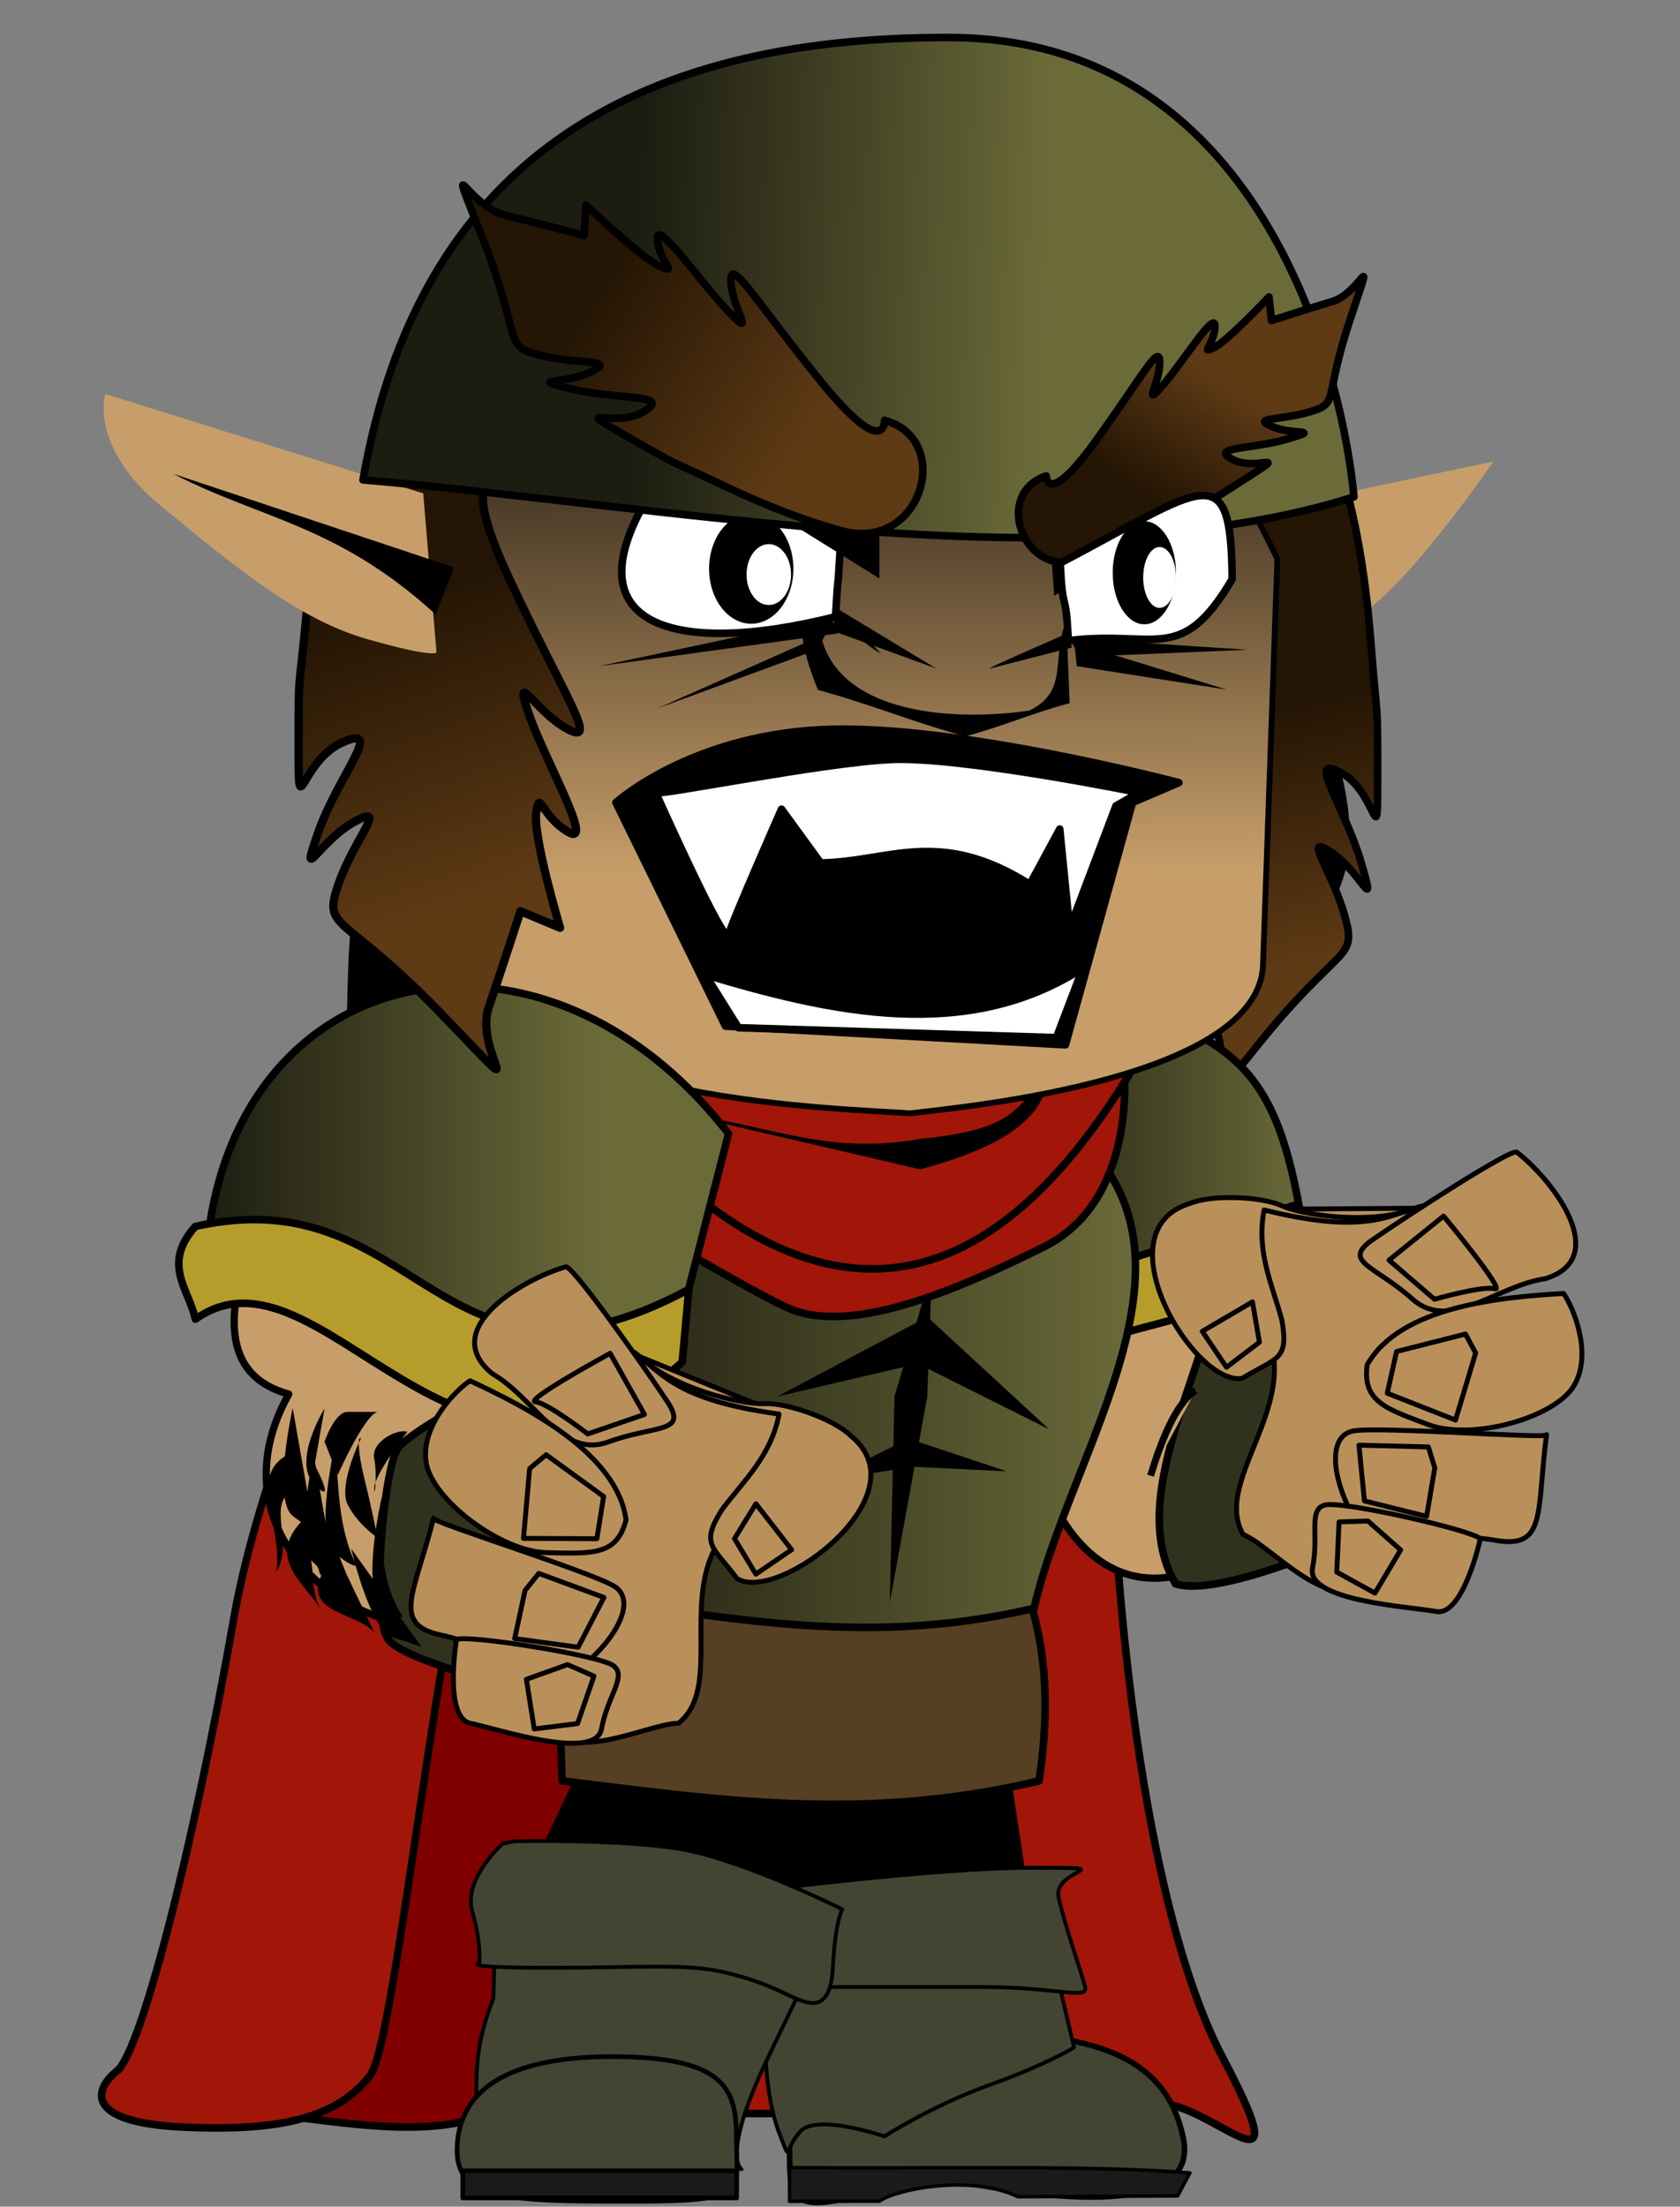 <?xml version="1.0"?>
<svg xmlns:rdf="http://www.w3.org/1999/02/22-rdf-syntax-ns#" xmlns="http://www.w3.org/2000/svg" xmlns:cc="http://web.resource.org/cc/" xmlns:xlink="http://www.w3.org/1999/xlink" xmlns:dc="http://purl.org/dc/elements/1.1/" xmlns:svg="http://www.w3.org/2000/svg" id="svg2" viewBox="0 0 222.23 291.88" version="1.0">
  <rect x="0" y="0" width="222.23" height="291.88" fill="#808080" stroke="none"/>
  <defs id="defs4">
    <linearGradient id="linearGradient3263">
      <stop id="stop3265" stop-color="#1c1c11" offset="0"/>
      <stop id="stop3267" stop-color="#6b6b3a" offset="1"/>
    </linearGradient>
    <linearGradient id="linearGradient2639">
      <stop id="stop2641" stop-color="#241504" offset="0"/>
      <stop id="stop2643" stop-color="#5e3a15" offset="1"/>
    </linearGradient>
    <linearGradient id="linearGradient2517" y2="514.99" xlink:href="#linearGradient2639" gradientUnits="userSpaceOnUse" x2="-96.692" gradientTransform="matrix(.681 -.732 -.732 -.681 605.93 331.4)" y1="511.92" x1="-114.32"/>
    <linearGradient id="linearGradient2521" y2="514.03" xlink:href="#linearGradient2639" gradientUnits="userSpaceOnUse" x2="-157.58" gradientTransform="matrix(.718 .696 .696 -.718 -140.28 540.32)" y1="507.45" x1="-190.98"/>
    <linearGradient id="linearGradient2524" y2="451.72" xlink:href="#linearGradient3263" gradientUnits="userSpaceOnUse" x2="-110.86" gradientTransform="translate(249.63 -425.6)" y1="449.86" x1="-164.76"/>
    <linearGradient id="linearGradient2532" y2="558.47" xlink:href="#linearGradient2639" gradientUnits="userSpaceOnUse" x2="-184.58" gradientTransform="matrix(1.196 0 0 .999 290.42 -441.67)" y1="522.11" x1="-199.69"/>
    <linearGradient id="linearGradient2569" y2="582.9" xlink:href="#linearGradient3263" gradientUnits="userSpaceOnUse" x2="-170.1" gradientTransform="translate(249.63 -425.6)" y1="582.9" x1="-222.97"/>
    <linearGradient id="linearGradient2574" y2="540.93" gradientUnits="userSpaceOnUse" x2="-123.25" gradientTransform="translate(249.63 -425.6)" y1="460.39" x1="-123.87">
      <stop id="stop3259" offset="0"/>
      <stop id="stop3261" stop-color="#c79e69" offset="1"/>
    </linearGradient>
    <linearGradient id="linearGradient2581" y2="181.24" xlink:href="#linearGradient3263" gradientUnits="userSpaceOnUse" x2="150.7" y1="181.24" x1="73.092"/>
    <linearGradient id="linearGradient2586" y2="579.88" xlink:href="#linearGradient3263" gradientUnits="userSpaceOnUse" x2="-76.537" gradientTransform="translate(249.63 -425.6)" y1="579.88" x1="-118.56"/>
    <linearGradient id="linearGradient2591" y2="574.6" xlink:href="#linearGradient2639" gradientUnits="userSpaceOnUse" x2="-93.243" gradientTransform="translate(262.77 -446.63)" y1="541.74" x1="-100.69"/>
  </defs>
  <g id="layer1" stroke-linejoin="round" stroke="#000" stroke-linecap="round" fill-rule="evenodd">
    <path id="path3032" d="m-176.64 492.5c-31.39-5.7-30.21 36.22-12.26 34.16-19.24 10.72-11.98 26.65-15.6 48.6 13.43-8.18-2.49-8.17 10.94-16.35-14.07 22.49-28.51 89.58 11.39 44.68 8.36 56.15 18.74-7.39 51.78 19.6 4.98-41.26-14.13-47.4 21.18-14.37-12.42-77.39 62.299-33.38 28.968-99.96l-1.199-1.21c39.703-70.13-127.89-78.74-95.199-15.15z" transform="translate(249.63 -425.6)"/>
    <path id="path3231" d="m149.3 133.91l-73.722 6.2s-16.107 30.97-21.063 56.37-7.434 62.57-11.77 71.86c-4.336 9.3-13.009 10.53-3.097 11.77 9.911 1.24 19.204 2.48 26.638-1.24 7.434-3.71 16.107-11.15 21.062-45.84 4.956-34.69 2.478-64.42 12.39-74.96 9.912-10.53 49.562-22.92 49.562-24.16z" fill="#800000"/>
    <path id="path3229" d="m149.3 133.29l-86.112-0.62s-26.638 49.56-32.213 81.16c-5.576 31.59-12.39 57.61-15.488 60.09-3.097 2.48-4.336 6.81 8.673 7.43 13.01 0.62 20.443-1.24 24.78-6.81 4.336-5.58 11.151-89.83 22.921-104.7 11.771-14.86 78.059-36.55 77.439-36.55z" fill="#a11609"/>
    <path id="path3233" d="m150.54 136.39s-35.31 1.86-42.13 4.96c-6.81 3.09-20.442-9.29-21.681 27.26s-6.195 77.43-10.531 87.34c-4.337 9.92-12.39 22.31-3.717 22.31s27.879 2.47 37.789 0.61c9.91-1.85 15.49 26.64 18.58-9.91 3.1-36.55 2.48-43.98 6.82-76.81 4.34-32.84 14.87-55.76 14.87-55.76z" fill="#a11609"/>
    <path id="path3235" d="m150.54 138.25s-22.92 73.72-22.92 81.77c0 8.06-3.1 56.38-3.1 56.38s19.2 9.91 25.4 3.09c6.19-6.81 24.16 16.11 11.77-7.43s-16.11-79.91-14.25-97.88c1.86-17.96 4.96-36.55 3.1-35.93z" fill="#a11609"/>
  </g>
  <path id="path2631" d="m174.78 65.852l22.78-4.819s-12.27 17.96-18.84 21.026c-6.57 3.067-9.63 0.877-9.63 0.877l5.69-17.084z" fill="#c79e69" fill-rule="evenodd"/>
  <path id="path2637" stroke-linejoin="round" d="m159.45 68.042s5.7-3.504-0.44 12.265c-6.13 15.77-10.07 22.343-6.57 20.153 3.51-2.193 6.13-8.325 4.38-2.193-1.75 6.133-7.44 17.963-4.38 15.773 3.07-2.19 3.07-5.7 3.51-2.63 0.43 3.06-2.63 15.33-2.63 15.33l4.38-2.19s1.75 6.57 3.5 12.7c1.76 6.14-5.69 14.46 5.26 0.88s13.14-10.95 11.39-17.08c-1.75-6.14-5.7-10.96-1.75-8.33 3.94 2.63 6.13 8.76 3.94 1.32-2.19-7.45-7.45-14.459-2.63-11.83 4.82 2.63 4.82 11.39 4.82 0.44 0-10.953 0-6.135-0.88-17.524-0.87-11.389-2.63-17.96-3.06-19.712-0.44-1.753-19.28 1.752-18.84 2.628z" fill-rule="evenodd" stroke="#000" stroke-linecap="round" fill="url(#linearGradient2591)"/>
  <path id="path2990" stroke-linejoin="round" d="m80.422 284c-0.613-13.98-4.546-53.61-1.934-69.74-3.781-8.02 2.034-28.54 1.806-40.09 1.977 11.44-3.893 29.07-6.591 40.51l-9.442-2.57c-10.658 9.46-38.06-6.31-26.064-27.71-15.679-4.31-0.654-26.43-2.424-31.77-4.297-12.95 7.991-17.85 20.154-18.19l23.845-3.44 22.638-8.83 22.12 2.4 12.62 11.63c23.65-3.94 27.64 18.36 18.94 28.61 3.39 3.89 11.56 12.08 0.99 19.34 4.32-2.81 7.94-4.36 20.83-6.93l4.05 14.62c-2.75 1.63-8.37 2.46-11.39 6.57-21.54 23.53-37.02 3.1-34.88-23.34 3.13 13.12-1.58 27.6-0.81 37.32l-9.44 69.2-18.22 1.07 0.33-56.13-11.114 54.52-16.014 2.95z" stroke="#000" stroke-linecap="round" stroke-width=".961" fill="#c79e69"/>
  <path id="path3026" stroke-linejoin="round" d="m134.04 138.57c0 13.43-2.48 25.01-2.48 38.44 12.85-4.97 28.18-8.07 41.03-13.04-3.43-22.5-8.31-26.64-28.91-32.41-3.21 2.34-6.43 4.67-9.64 7.01z" fill-rule="evenodd" stroke="#000" stroke-linecap="round" fill="url(#linearGradient2586)"/>
  <path id="path3245" stroke-linejoin="round" d="m155.49 209.49c5.58 1.86 22.3-5.57 22.3-5.57l1.24-36.55-17.96 2.47c-1.73 12.03-12.12 28.39-5.58 39.65z" fill-rule="evenodd" stroke="#000" stroke-linecap="round" fill="#31321d"/>
  <path id="path3241" stroke-linejoin="round" d="m144.96 167.99l26.64-8.68 1.24 10.53-27.88 7.44v-9.29z" fill-rule="evenodd" stroke="#000" stroke-linecap="round" fill="#b69d2b"/>
  <path id="path3028" stroke-linejoin="round" d="m141.05 149.08c-4.38 0-56.945-3.5-56.945-3.5l-10.513 37.67 3.504 30.66 58.914 2.99c2.94-22.19 26.99-50.6 5.04-67.82z" fill-rule="evenodd" stroke="#000" stroke-linecap="round" fill="url(#linearGradient2581)"/>
  <path id="path3214" d="m123.28 167.99l-4.96 16.72-0.62 27.26 4.96-27.26 0.62-16.72z" fill-rule="evenodd"/>
  <path id="path3227" stroke-linejoin="round" d="m148.68 141.35s1.86 17.34-10.53 23.54c-12.39 6.19-26.02 11.77-34.08 8.05-8.049-3.72-38.404-22.3-38.404-22.3l-10.531-13.63 93.545 4.34z" fill-rule="evenodd" stroke="#000" stroke-linecap="round" fill="#a11609"/>
  <path id="path3224" stroke-linejoin="round" d="m80.534 146.92c26.186 29.8 50.756 29.21 72.476-11.15-27.25-1.86-54.511-3.71-81.768-5.57 4.749 3.3 4.543 13.42 9.292 16.72z" fill-rule="evenodd" stroke="#000" stroke-linecap="round" fill="#a11609"/>
  <path id="path3247" d="m138.77 142.59c-0.87 4.34-3.91 8.55-17.04 12.08l-30.665-7.13c10.215 1.04 17.985 5.35 30.665 3.1 14.27-1.36 12.35-5.22 17.04-8.05z" fill-rule="evenodd"/>
  <path id="path3020" d="m50.915 73.903c6.572 21.716 4.36 36.467 11.455 54.147 7.189 17.92 49.58 18.55 57.99 19.21 8.28-0.94 46.19-4.71 46.71-19.65l1.9-53.707c-28.08-57.571-60.53-60.192-118.06 0z" fill-rule="evenodd" stroke="#000" stroke-width=".766px" fill="url(#linearGradient2574)"/>
  <path id="path3045" d="m141.05 82.059c-2.05 5.019 0.4 9.372-4.89 11.928-9.92 1.458-24.68 0.491-27.45-9.414-0.34-5.872 4.91 0.419 7.81 1.867-9.93-11.031-12.94-6.388-8.32 4.818 6.57 1.753 12.92 4.381 19.49 6.133 4.53-1.168 9.27-3.212 13.8-4.38-0.15-3.651-0.29-7.301-0.44-10.952z" fill-rule="evenodd"/>
  <path id="path2992" d="m158.16 183.92c-2.72 1.7-4.77 7.32-5.96 11.27" fill-rule="evenodd" stroke="#000" stroke-width=".916px" fill="#c79e69"/>
  <path id="path3024" stroke-linejoin="round" d="m27.159 168.35c20.15 5.26 40.3 10.52 60.451 15.77 2.92-11.38 5.84-22.77 8.76-34.16-25.185-32.54-67.698-22.9-69.211 18.39z" fill-rule="evenodd" stroke="#000" stroke-linecap="round" fill="url(#linearGradient2569)"/>
  <path id="path3220" d="m77.437 232.1l-11.771 25.09 38.714 6.82 2.79-29.74-29.733-2.17z" fill-rule="evenodd"/>
  <path id="path3222" d="m105.13 234.5l1.32 32.42 31.97-0.88-5.25-34.61-28.04 3.07z" fill-rule="evenodd"/>
  <path id="path3030" stroke-linejoin="round" d="m136.56 212.78c-23.45 5.49-42.701 0.46-63.074-1.75l0.876 24.53c20.054 2.43 39.828 5.56 63.078 0 1.15-7.6 1.27-15.19-0.88-22.78z" fill-rule="evenodd" stroke="#000" stroke-linecap="round" fill="#563f22"/>
  <path id="path3035" stroke-linejoin="round" d="m149.81 106.15l6.13-2.63s-29.78-7.881-47.3-7.005c-17.526 0.876-27.163 9.635-27.163 9.635l14.487 29.58 44.976 2.47 8.87-32.05z" fill-rule="evenodd" stroke="#000" stroke-linecap="round"/>
  <path id="path3037" stroke-linejoin="round" d="m86.733 104.84s9.199 20.59 9.637 18.83c0.438-1.75 7.01-16.64 7.01-16.64l5.18 7.11c8.97-0.1 15.62-4.77 27.67 2.84l3.95-7.32 1.31 13.14 6.13-16.21 3.07-1.75s-23.66-4.82-32.86-4.38c-9.19 0.44-30.659 4.82-31.097 4.38z" fill-rule="evenodd" stroke="#000" stroke-linecap="round" fill="#fff"/>
  <path id="path3039" stroke-linejoin="round" d="m93.304 128.93l4.381 7.01 42.055 1.31 3.5-9.2c-15.34 9.92-33.34 5.86-49.936 0.88z" fill-rule="evenodd" stroke="#000" stroke-linecap="round" fill="#fff"/>
  <path id="path3043" d="m139 72.232l0.44 6.571 10.95-6.571c-3.85 0.268-8.27 3.394-11.39 0z" fill-rule="evenodd"/>
  <path id="path3243" stroke-linejoin="round" d="m67.525 182.23s-13.01 6.82-14.868 9.3c-1.859 2.47-3.717 22.3-1.239 25.4 2.478 3.09 21.063 7.43 21.063 7.43l17.345-21.06s-5.575-17.35-8.053-18.59-11.77-3.1-14.248-2.48z" fill-rule="evenodd" stroke="#000" stroke-linecap="round" fill="#31321d"/>
  <path id="path2653" stroke-linejoin="round" d="m25.845 162.22c29.763-6.64 32.085 26.07 65.269 8.33l-0.876 9.63c-29.356 25.61-47.719-17.51-64.393-5.69-0.831-3.92-4.485-7.28 0-12.27z" fill-rule="evenodd" stroke="#000" stroke-linecap="round" fill="#b69d2b"/>
  <path id="path3218" d="m120.18 190.29l13.01 4.33-12.39-0.62-11.77 1.86 11.15-5.57z" fill-rule="evenodd"/>
  <g id="g3130" stroke-linejoin="round" fill-rule="evenodd" transform="matrix(.648 .057 -.057 .648 156.61 -297.81)" stroke="#000" stroke-linecap="round" fill="#ba905a">
    <path id="path3108" d="m-14.22 766.42c-27.15 11.11-6.436 37.33-17.346 47.7-6.814 0.62-24.78 13.01-27.877-1.24-2.368-10.39-19.94-65.7 2.478-66.28 3.097 0.62 10.531-6.2 10.531-6.2l32.214 9.92v16.1z"/>
    <path id="path3110" d="m-62.541 723.68c-8.397 3.18-24.796 14.88-13.009 22.92 9.293 4.34 15.487 16.11 24.78 11.77 9.292-4.34 16.107-3.1 11.151-9.29-4.956-6.2-21.683-26.02-22.922-25.4z"/>
    <path id="path3112" d="m-79.886 748.46c-2.478 1.86-9.293 9.91-7.434 17.34 1.858 7.44 16.726 16.73 26.018 16.11 9.293-0.62 14.249-0.62 15.488-8.05-2.957-13.3-21.989-21-34.072-25.4z"/>
    <path id="path3114" d="m-84.842 776.95c-2.478 15.49-6.815 22.31 3.717 23.55 10.531 1.23 24.16 8.67 29.735 3.09 5.576-5.57 9.293-13.63 4.337-16.1-4.956-2.48-39.028-9.92-37.789-10.54z"/>
    <path id="path3116" d="m-78.028 801.11s-1.239 16.11 4.337 16.73c5.575 0.62 26.018 5.58 26.638-1.24 0.619-6.81 4.336-11.15 1.239-13.01-3.098-1.86-30.355-3.71-32.214-2.48z"/>
    <path id="path3118" d="m-47.053 739.78c8.053 6.82 22.921 8.68 27.257 8.06 4.337-0.62 14.249 1.86 17.966 4.95 15.856 10.57-11.626 35.37-20.444 30.98-5.575-6.2-8.053-6.2-4.336-13.63 3.934-6.34 9.049-11.8 9.912-20.44-20.449-1.01-24.126-5.75-30.355-9.92z"/>
    <path id="path3120" d="m-52.009 740.4s-16.726 11.16-14.248 11.16c2.477 0 11.15 5.57 11.15 5.57l11.151-4.96-8.053-11.77z"/>
    <path id="path3122" d="m-66.257 765.18v14.25l14.867-1.24 0.62-8.67-12.39-7.43-3.097 3.09z"/>
    <path id="path3124" d="m-65.018 789.96l-1.239 9.92 13.009 0.62 4.336-10.54-13.629-3.71-2.477 3.71z"/>
    <path id="path3126" d="m-63.16 807.93l2.478 9.91 8.673-1.86 2.478-9.91-5.576-1.86-8.053 3.72z"/>
    <path id="path3128" d="m-19.796 768.28l-3.716 7.44 4.955 6.81 6.815-5.58-8.054-8.67z"/>
  </g>
  <g id="g3143" stroke-linejoin="round" fill-rule="evenodd" transform="matrix(-.623 -.187 -.187 .623 297.01 -310.14)" stroke="#000" stroke-linecap="round" fill="#ba905a">
    <path id="path3145" d="m-14.22 766.42c-27.15 11.11-6.436 37.33-17.346 47.7-6.814 0.62-24.78 13.01-27.877-1.24-2.368-10.39-19.94-65.7 2.478-66.28 3.097 0.62 10.531-6.2 10.531-6.2l32.214 9.92v16.1z"/>
    <path id="path3147" d="m-62.541 723.68c-8.397 3.18-24.796 14.88-13.009 22.92 9.293 4.34 15.487 16.11 24.78 11.77 9.292-4.34 16.107-3.1 11.151-9.29-4.956-6.2-21.683-26.02-22.922-25.4z"/>
    <path id="path3149" d="m-79.886 748.46c-2.478 1.86-9.293 9.91-7.434 17.34 1.858 7.44 16.726 16.73 26.018 16.11 9.293-0.62 14.249-0.62 15.488-8.05-2.957-13.3-21.989-21-34.072-25.4z"/>
    <path id="path3151" d="m-84.842 776.95c-2.478 15.49-6.815 22.31 3.717 23.55 10.531 1.23 24.16 8.67 29.735 3.09 5.576-5.57 9.293-13.63 4.337-16.1-4.956-2.48-39.028-9.92-37.789-10.54z"/>
    <path id="path3153" d="m-78.028 801.11s-1.239 16.11 4.337 16.73c5.575 0.62 26.018 5.58 26.638-1.24 0.619-6.81 4.336-11.15 1.239-13.01-3.098-1.86-30.355-3.71-32.214-2.48z"/>
    <path id="path3155" d="m-47.053 739.78c8.053 6.82 22.921 8.68 27.257 8.06 4.337-0.62 14.249 1.86 17.966 4.95 15.856 10.57-11.626 35.37-20.444 30.98-5.575-6.2-8.053-6.2-4.336-13.63 3.934-6.34 9.049-11.8 9.912-20.44-20.449-1.01-24.126-5.75-30.355-9.92z"/>
    <path id="path3157" d="m-52.009 740.4s-16.726 11.16-14.248 11.16c2.477 0 11.15 5.57 11.15 5.57l11.151-4.96-8.053-11.77z"/>
    <path id="path3159" d="m-66.257 765.18v14.25l14.867-1.24 0.62-8.67-12.39-7.43-3.097 3.09z"/>
    <path id="path3161" d="m-65.018 789.96l-1.239 9.92 13.009 0.62 4.336-10.54-13.629-3.71-2.477 3.71z"/>
    <path id="path3163" d="m-63.16 807.93l2.478 9.91 8.673-1.86 2.478-9.91-5.576-1.86-8.053 3.72z"/>
    <path id="path3165" d="m-19.796 768.28l-3.716 7.44 4.955 6.81 6.815-5.58-8.054-8.67z"/>
  </g>
  <path id="path2627" stroke-linejoin="round" d="m66.752 64.089s-6.812-3.5 0.524 12.251c7.336 15.752 12.051 22.315 7.86 20.127-4.192-2.188-7.336-8.313-5.24-2.188 2.096 6.121 8.907 17.941 5.24 15.751-3.668-2.19-3.668-5.69-4.192-2.62-0.524 3.06 3.144 15.31 3.144 15.31l-5.24-2.19s-2.096 6.56-4.192 12.69 6.812 14.44-6.288 0.88c-13.1-13.57-15.72-10.94-13.624-17.07 2.096-6.12 6.812-10.94 2.096-8.31-4.716 2.62-7.335 8.75-4.716 1.31 2.62-7.44 8.908-14.438 3.144-11.813-5.763 2.623-5.763 11.373-5.763 0.438 0-10.939 0-6.126 1.047-17.502 1.048-11.376 11.817-19.178 12.341-20.928s14.383 2.989 13.859 3.864z" fill-rule="evenodd" stroke="#000" stroke-linecap="round" stroke-width="1.093" fill="url(#linearGradient2532)"/>
  <path id="path2629" d="m55.985 65.254l-42.053-13.141s-2.19 7.008 7.447 14.893 17.96 14.894 27.159 17.522 9.199 1.752 9.199 1.752l-1.752-21.026z" fill="#c79e69" fill-rule="evenodd"/>
  <path id="path5636" stroke-linejoin="round" d="m111.14 72.591c-9.74-5.556-15.253-13.761-23.431-9.873-14.102 20.094 1.067 24.344 22.811 18.856 0.42-7.227 0.21-1.755 0.62-8.983z" fill-rule="evenodd" stroke="#000" stroke-linecap="round" fill="#fff"/>
  <path id="path5628" d="m104.95 75.224c0 4.02-2.5 7.279-5.578 7.279-3.079 0-5.576-3.259-5.576-7.279s2.497-7.279 5.576-7.279c3.078 0 5.578 3.259 5.578 7.279z" fill-rule="evenodd"/>
  <path id="path5632" d="m104.64 75.999c0 2.224-1.32 4.028-2.95 4.028-1.62 0-2.938-1.804-2.938-4.028 0-2.225 1.318-4.029 2.938-4.029 1.63 0 2.95 1.804 2.95 4.029z" fill="#fff" fill-rule="evenodd"/>
  <path id="path3041" d="m96.609 64.241l19.711 12.265v-7.885c-4.55 4.896-16.3-3.409-19.711-4.38z" fill-rule="evenodd"/>
  <path id="path2625" stroke-linejoin="round" d="m48.017 63.48c7.283-41.734 35.301-58.685 77.703-58.517 42.4 0.168 52.14 46.863 53.38 60.76-37.1 11.794-91.833 1.068-131.08-2.243z" fill-rule="evenodd" stroke="#000" stroke-linecap="round" fill="url(#linearGradient2524)"/>
  <path id="path2633" stroke-linejoin="round" d="m117.01 55.602s0.17 5.515-8.6-5.35c-8.77-10.864-11.855-16.384-11.725-12.976 0.129 3.408 3.435 7.807-0.231 4.035-3.671-3.772-9.799-12.704-9.49-9.61s2.817 4.533 0.442 3.588c-2.374-0.946-9.896-8.176-9.896-8.176l-0.23 4.035s-5.423-1.444-10.532-2.707c-5.11-1.264-8.01-10.011-2.786 3.403 5.225 13.415 2.444 13.903 7.554 15.167 5.109 1.263 10.177 0.419 6.677 2.163-3.5 1.743-8.789 0.793-2.559 2.282 6.23 1.49 13.405 0.604 9.545 2.974-3.859 2.371-10.131-1.226-2.292 3.27 7.84 4.496 4.39 2.518 12.903 6.566 8.51 4.049 13.94 5.484 15.37 5.898 10.77 3.116 15.12-12.058 5.85-14.562z" fill-rule="evenodd" stroke="#000" stroke-linecap="round" fill="url(#linearGradient2521)"/>
  <path id="path3169" d="m22.921 62.672l37.17 12.39-2.478 6.195c-12.981-11.862-23.184-12.614-34.692-18.585z" fill-rule="evenodd"/>
  <path id="path2635" stroke-linejoin="round" d="m138.39 62.953s0.09 4.282 6.45-4.493 8.53-13.178 8.57-10.532c0.03 2.647-2.35 6.19 0.34 3.118s7.08-10.242 6.96-7.832c-0.11 2.411-2 3.627-0.19 2.799 1.8-0.829 7.34-6.737 7.34-6.737l0.34 3.118s4.14-1.338 8.05-2.524 5.8-8.083 2.3 2.525c-3.51 10.608-1.33 10.874-5.24 12.06s-7.87 0.737-5.09 1.946c2.78 1.21 6.84 0.26 2.07 1.666-4.76 1.406-10.36 1.01-7.27 2.691 3.08 1.681 7.8-1.36 1.91 2.442-5.9 3.801-3.31 2.128-9.74 5.611-6.43 3.482-10.58 4.813-11.67 5.192-8.22 2.85-12.21-8.734-5.13-11.05z" fill-rule="evenodd" stroke="#000" stroke-linecap="round" fill="url(#linearGradient2517)"/>
  <path id="path5638" stroke-linejoin="round" d="m140.25 74.481c0.31 7.124 0.75 3.138 1.06 10.262 11.58-1.445 14.93 3.347 21.68-8.142-0.13-16.528-3.56-12.213-22.74-2.12z" fill-rule="evenodd" stroke="#000" stroke-linecap="round" fill="#fff"/>
  <path id="path5630" d="m155.56 75.76c0 3.765-1.88 6.817-4.19 6.817s-4.18-3.052-4.18-6.817c0-3.764 1.87-6.817 4.18-6.817s4.19 3.053 4.19 6.817z" fill-rule="evenodd"/>
  <path id="path5634" d="m155.56 76.38c0 2.224-0.97 4.028-2.17 4.028s-2.17-1.804-2.17-4.028c0-2.225 0.97-4.029 2.17-4.029s2.17 1.804 2.17 4.029z" fill="#fff" fill-rule="evenodd"/>
  <path id="path3171" d="m109.91 81.61l-30.668 6.505 31.598-4.336-0.93-2.169z" fill-rule="evenodd"/>
  <path id="path3173" d="m141.5 84.398l23.54 1.549-22.3 0.929-1.24-2.478z" fill-rule="evenodd"/>
  <path id="path3175" d="m142.12 85.018l20.13 6.195-19.82-3.098-0.31-3.097z" fill-rule="evenodd"/>
  <path id="path3177" d="m109.29 83.779l-22.304 9.912 21.064-7.744 1.24-2.168z" fill-rule="evenodd"/>
  <path id="path3181" d="m141.19 83.779s-11.46 4.956-10.22 4.646 10.84-2.788 10.84-2.788l-0.62-1.858z" fill-rule="evenodd"/>
  <path id="path3183" d="m110.53 80.371l13.32 8.054-13.63-4.956 0.31-3.098z" fill-rule="evenodd"/>
  <path id="path3187" d="m38.719 186.25s-0.685 3.06-1.031 6.37c-4.772 3.03-0.269 9.31-1.126 15.32 2.016-3.31-0.422-7.67 1.094-9.85 0.175 1.09 0.491 1.97 1.063 2.41 0.44 0.34 0.781 0.6 1.093 0.81-4.668 5.09 0.831 8.29 2.791 11.9-1.389-2.18-1.083-4.86-1.447-6.83 0.1 0.12 0.225 0.25 0.344 0.34 0.918 0.71 0.595 1.42 1.008 1.65-2.362 5.05 5.002 4.99 7.054 7.63l-3.718-7.75-0.938-2.31c2.143 1.58 2.188 1.06 2.188 1.06-2.49-5.26-2.225-10.52-2.813-15.78 0 0-1.323 5.78-1.219 10.06l-0.031-0.09-1.531-8.72s-0.479 2.19-0.844 4.84l-0.094-0.53-1.843-10.53zm11.781 11.78s-2.788 12.08 0 14.25 2.781 1.56 2.781 1.56c-3.193-4.98-2.763-10.42-2.781-15.81z" fill-rule="evenodd"/>
  <path id="path3193" d="m46.462 204.85s2.478 10.84 5.575 11.77c3.098 0.93 3.717 1.23 3.717 1.23l-9.292-13z" fill-rule="evenodd"/>
  <path id="path3206" d="m42.929 186.31s-4.381 7.01-1.314 10.08c3.066 3.07 0-2.63 0-2.63l1.314-7.45z" fill-rule="evenodd"/>
  <path id="path3208" d="m47.747 190.26s-3.066 6.13-1.752 8.76 3.942 4.38 3.942 4.38-0.876-4.38-1.752-7.89c-0.876-3.5-0.876-5.69-0.438-5.25z" fill-rule="evenodd"/>
  <path id="path3210" d="m53.88 189.38s-4.381 5.7-4.381 7.45 0.438-1.75 0-3.94 3.067-3.95 4.381-3.51z" fill-rule="evenodd"/>
  <path id="path3212" d="m49.937 186.75c-1.752 0.44-5.256 8.33-5.256 8.33l-1.752-4.38s1.314-3.95 3.066-3.95h3.942z" fill-rule="evenodd"/>
  <path id="path3216" d="m121.42 180.38l17.35 8.67-16.11-14.87-19.82 10.53 18.58-4.33z" fill-rule="evenodd"/>
  <path id="path4748" d="m156.45 282.45c2.86 11.67-20.33 8.37-34.23 5-17.73 6.55-17.78 4.33-17.77-3 0-8.19 5.16-15.64 23.41-15.64 18.24 0 26.37 3.85 28.59 13.64z" stroke="#000" stroke-width=".736" fill="#443"/>
  <path id="path4750" stroke-linejoin="round" d="m104.44 286.7c17.68 0.23 39.34-0.41 52.96 0.71l-1.62 3.05-21.12 0.11c-6.25-3.03-16.25-0.97-18.33 0.59l-11.89 0.01v-4.47z" stroke="#000" stroke-linecap="round" stroke-width=".455" fill="#1a1a1a"/>
  <path id="path5655" stroke-linejoin="round" d="m100.57 254.09s0.31 11.46 0.62 17.03c0.31 5.58 0.93 8.67 2.17 11.77s0.31 1.55 2.48-0.93c2.16-2.48 11.15 0.62 11.15 0.62s6.19-4.02 13.93-6.81c7.75-2.79 11.16-4.96 11.16-4.96l-4.03-17.03-37.48 0.31z" fill-rule="evenodd" stroke="#000" stroke-linecap="round" stroke-width=".5" fill="#443"/>
  <path id="path5674" stroke-linejoin="round" d="m99.742 250.12s0.878 6.13 0.438 10.95c-0.438 4.82-3.066 6.13 0 5.25 3.07-0.87 3.94-3.5 10.51-3.5h19.28c9.63 0 14.02 1.75 13.58 0s-2.63-7.89-3.51-11.83c-0.87-3.94 9.2-3.94-3.5-3.94-12.71 0-36.36 3.07-36.798 3.07z" fill-rule="evenodd" stroke="#000" stroke-linecap="round" stroke-width=".5" fill="#443"/>
  <path id="path5651" stroke-linejoin="round" d="m106.76 259.66c-2.47 7.44 0.93-0.31-5.26 12.7-6.196 13.01-3.409 14.56-3.409 14.56s-15.487-7.44-23.54-6.2c-8.054 1.24-12.39 8.06-11.771 1.24 0.62-6.81-0.619-9.6 2.478-17.65 0.227-5.86-0.117-12.94 3.182-12.75 17.859 1.04 22.832-1.65 38.32 8.1z" fill-rule="evenodd" stroke="#000" stroke-linecap="round" stroke-width=".5" fill="#443"/>
  <path id="path4766" d="m97.423 283.52c0 6.51 1.936 7.65-14.044 7.65-15.979 0-22.916-0.18-22.916-6.7s4.525-12.44 20.504-12.44 16.456 4.97 16.456 11.49z" stroke="#000" stroke-width=".614" fill="#443"/>
  <rect id="rect4768" stroke-linejoin="round" height="3.598" width="36.226" stroke="#000" stroke-linecap="round" y="287.13" x="61.216" stroke-width=".614" fill="#1a1a1a"/>
  <path id="path5653" stroke-linejoin="round" d="m66.497 243.86s-5.265 4.65-4.026 8.99c1.239 4.33 0.929 6.81 0.929 6.81s-2.788 0.62 9.292 0.62 17.965-0.62 23.231 0.62c5.267 1.24 7.747 2.79 9.297 3.41 1.54 0.62 4.64 2.17 4.95-4.03 0.31-6.19 1.24-7.74 1.24-7.74s-13.628-6.82-21.992-8.06c-8.363-1.24-21.372-0.93-21.372-0.93l-1.549 0.31z" fill-rule="evenodd" stroke="#000" stroke-linecap="round" stroke-width=".5" fill="#443"/>
</svg>
